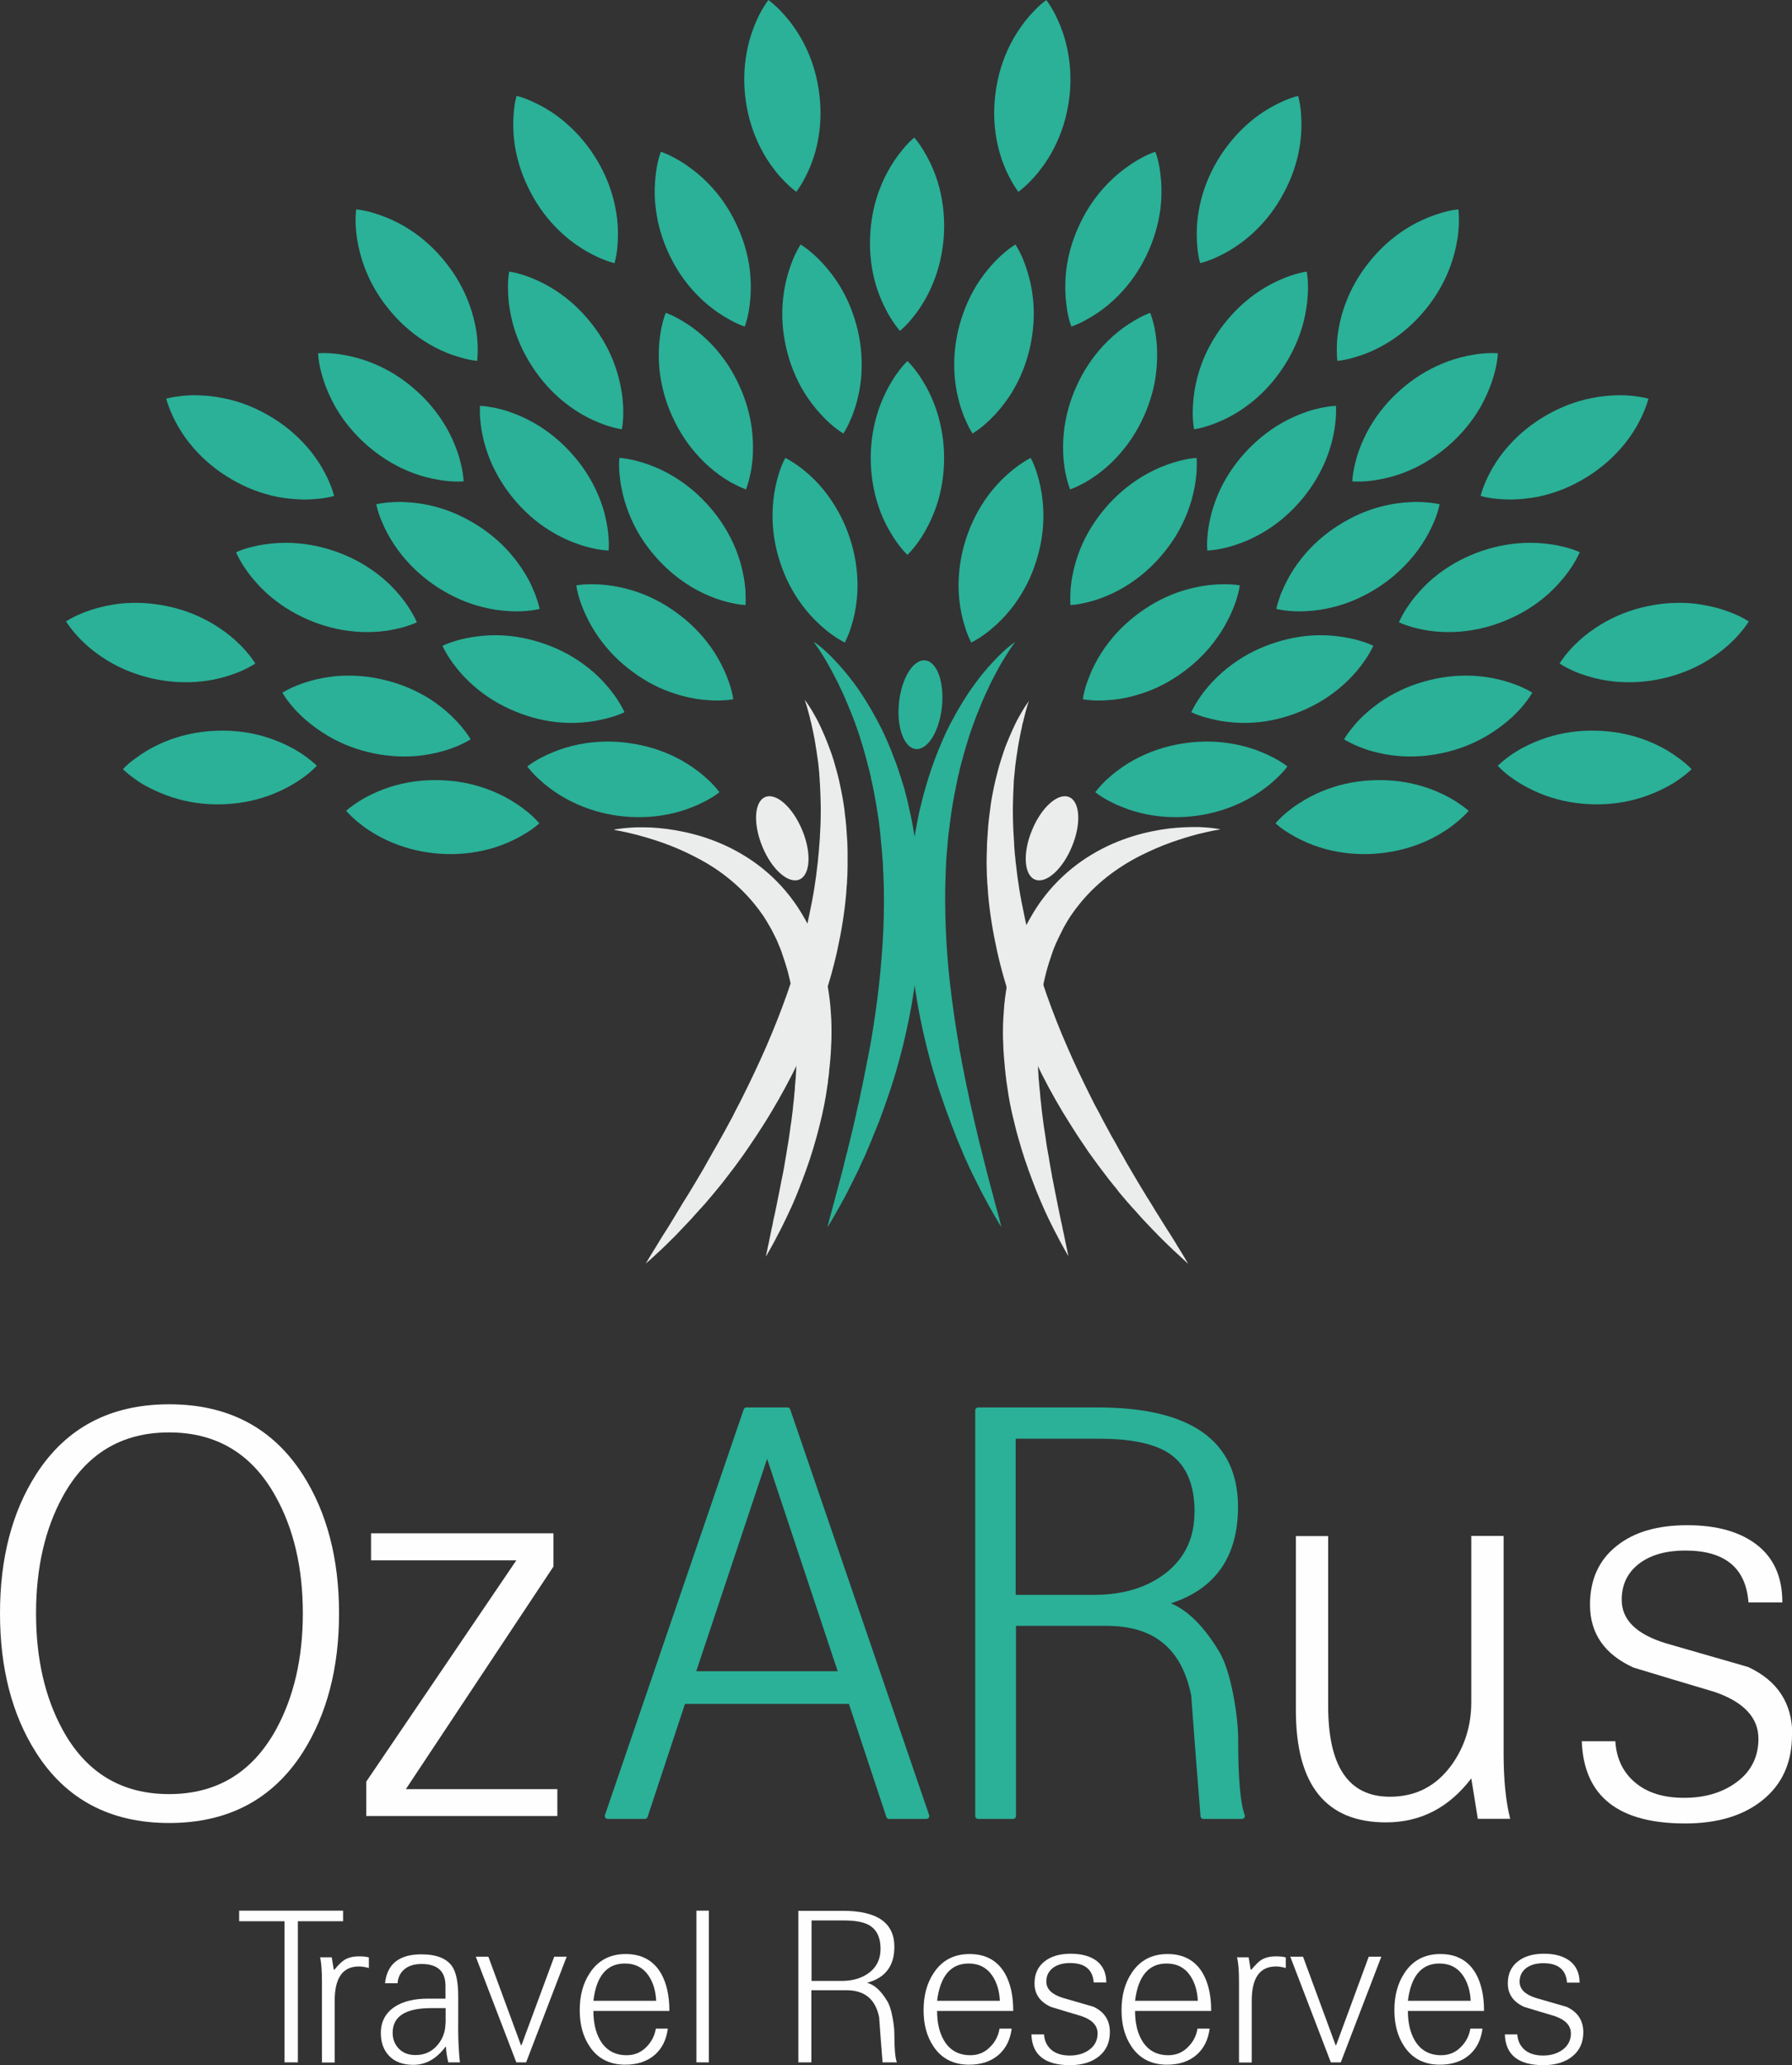 <?xml version="1.0" encoding="UTF-8"?>
<!DOCTYPE svg PUBLIC "-//W3C//DTD SVG 1.1//EN" "http://www.w3.org/Graphics/SVG/1.1/DTD/svg11.dtd">
<!-- Creator: CorelDRAW X6 -->
<svg xmlns="http://www.w3.org/2000/svg" xml:space="preserve" width="54.513mm" height="62.804mm" version="1.1" style="shape-rendering:geometricPrecision; text-rendering:geometricPrecision; image-rendering:optimizeQuality; fill-rule:evenodd; clip-rule:evenodd"
viewBox="0 0 11533 13287"
 xmlns:xlink="http://www.w3.org/1999/xlink">
 <rect x="0" y="0" width="11533" height="13287" fill="#333333" stroke="none"/>
 <defs>
  <style type="text/css">
   <![CDATA[
    .str0 {stroke:#2AB198;stroke-width:37.32;stroke-linejoin:round}
    .fil5 {fill:none;fill-rule:nonzero}
    .fil3 {fill:#2AB198}
    .fil2 {fill:#EBECEC}
    .fil0 {fill:#2AB198;fill-rule:nonzero}
    .fil1 {fill:#EBECEC;fill-rule:nonzero}
    .fil4 {fill:#FEFEFE;fill-rule:nonzero}
   ]]>
  </style>
 </defs>
 <g id="Слой_x0020_1">
  <path class="fil0" d="M5839 2322c27,26 47,52 66,78 19,26 35,52 50,78 30,52 52,104 70,156 35,104 51,208 51,312 0,104 -15,208 -50,312 -18,52 -41,104 -70,156 -15,26 -31,52 -50,78 -19,26 -40,52 -66,78 -27,-26 -47,-52 -66,-78 -19,-26 -35,-52 -50,-78 -30,-52 -53,-104 -70,-156 -35,-104 -50,-208 -50,-312 0,-104 16,-208 51,-312 18,-52 41,-104 70,-156 15,-26 31,-52 50,-78 19,-26 39,-52 66,-78z"/>
  <path class="fil0" d="M9264 3244c-36,-8 -69,-11 -101,-13 -32,-2 -63,-2 -93,0 -60,3 -116,12 -169,25 -107,26 -203,70 -290,126 -88,56 -167,125 -235,211 -34,43 -66,90 -93,143 -14,27 -27,55 -39,84 -11,30 -22,61 -30,98 36,8 69,12 101,14 32,2 63,2 93,0 60,-3 116,-12 169,-25 106,-26 202,-70 290,-126 87,-56 166,-126 235,-211 34,-43 66,-90 94,-143 14,-27 27,-55 39,-84 12,-30 22,-61 30,-97z"/>
  <path class="fil0" d="M7703 2946c-37,2 -69,9 -101,16 -31,8 -61,17 -89,27 -56,20 -107,45 -155,73 -94,56 -174,125 -242,204 -68,79 -124,168 -165,269 -20,51 -37,106 -48,164 -6,29 -10,60 -13,92 -2,32 -3,65 -1,102 37,-2 70,-9 101,-16 31,-7 61,-16 89,-26 56,-20 108,-45 155,-73 94,-56 174,-125 241,-204 68,-79 124,-168 164,-270 20,-51 37,-105 48,-164 6,-29 10,-60 13,-92 2,-32 4,-65 1,-102z"/>
  <path class="fil0" d="M6634 2946c-33,17 -60,35 -86,54 -26,19 -50,39 -72,59 -44,40 -82,83 -115,127 -65,88 -112,182 -144,281 -32,99 -49,203 -48,312 1,55 7,111 19,170 6,29 14,59 24,90 10,31 22,62 39,95 33,-17 61,-35 87,-54 26,-19 50,-39 72,-59 44,-40 82,-83 115,-127 65,-88 112,-182 143,-281 32,-99 49,-202 47,-313 -1,-55 -7,-111 -19,-170 -6,-29 -14,-59 -24,-90 -10,-31 -21,-62 -39,-94z"/>
  <path class="fil0" d="M7402 2013c-35,13 -64,28 -92,44 -28,16 -54,33 -78,50 -48,35 -90,73 -128,113 -75,80 -132,168 -175,263 -43,94 -72,195 -83,305 -5,55 -6,111 -1,171 3,30 7,60 14,92 7,32 15,64 28,98 35,-13 64,-28 93,-43 28,-16 54,-33 78,-50 48,-35 91,-73 128,-113 75,-80 132,-168 175,-263 43,-95 72,-196 82,-305 5,-55 6,-112 1,-171 -3,-30 -7,-60 -13,-92 -7,-31 -15,-64 -28,-98z"/>
  <path class="fil0" d="M6535 1573c-31,19 -57,40 -81,61 -24,21 -46,43 -66,65 -40,44 -74,90 -103,136 -57,94 -95,192 -119,293 -23,101 -31,206 -20,315 6,55 17,111 34,168 9,29 19,58 32,87 13,30 27,60 47,91 32,-19 58,-40 82,-61 24,-21 46,-43 67,-65 40,-44 74,-90 103,-136 57,-93 95,-191 118,-293 22,-101 31,-206 19,-315 -6,-55 -17,-110 -34,-167 -9,-29 -19,-58 -31,-87 -13,-30 -27,-59 -47,-91z"/>
  <path class="fil0" d="M8839 4155c-33,-16 -65,-26 -96,-35 -31,-9 -61,-15 -90,-20 -59,-10 -115,-14 -170,-13 -110,2 -213,24 -310,59 -98,35 -190,85 -276,154 -43,34 -84,74 -123,119 -19,23 -38,47 -56,74 -18,27 -35,55 -51,89 33,16 65,27 96,35 31,9 61,15 91,21 59,10 115,14 171,13 110,-2 213,-24 310,-60 97,-36 190,-86 275,-155 43,-35 84,-74 122,-119 19,-23 38,-47 56,-74 18,-27 35,-55 51,-89z"/>
  <path class="fil0" d="M7979 3766c-36,-6 -69,-7 -102,-7 -32,0 -63,2 -93,5 -59,7 -115,19 -167,35 -105,32 -198,81 -282,142 -84,61 -159,134 -223,224 -32,45 -60,94 -85,148 -12,27 -23,56 -34,87 -10,31 -19,63 -24,99 36,6 70,8 102,8 32,0 63,-2 93,-5 60,-6 115,-19 168,-35 105,-32 198,-81 282,-143 84,-61 159,-135 222,-225 32,-45 60,-94 85,-148 12,-27 24,-56 34,-86 10,-31 19,-63 24,-99z"/>
  <path class="fil0" d="M8598 2611c-37,2 -69,8 -101,14 -31,7 -61,15 -89,25 -56,19 -108,43 -156,70 -95,54 -176,122 -245,199 -69,77 -127,165 -170,266 -21,51 -39,105 -51,163 -6,29 -11,60 -14,92 -3,32 -5,65 -2,102 37,-2 70,-7 101,-14 32,-7 61,-15 89,-25 57,-19 108,-43 156,-70 96,-54 176,-122 245,-200 69,-78 126,-166 169,-267 21,-51 39,-105 51,-163 6,-29 11,-60 14,-91 3,-32 5,-65 3,-102z"/>
  <path class="fil0" d="M8410 1747c-36,6 -68,15 -99,25 -30,10 -59,22 -86,34 -54,25 -103,54 -148,86 -89,64 -162,140 -223,224 -61,85 -109,178 -140,283 -16,53 -27,108 -33,168 -3,30 -5,61 -5,93 1,32 2,65 9,102 37,-6 69,-15 99,-25 30,-10 59,-22 86,-34 54,-25 103,-54 147,-86 89,-64 162,-140 222,-225 60,-85 108,-178 140,-283 16,-53 27,-108 34,-167 3,-30 5,-61 5,-93 0,-32 -2,-65 -8,-102z"/>
  <path class="fil0" d="M7436 976c-35,12 -65,26 -93,42 -28,15 -54,31 -79,49 -49,34 -93,71 -131,110 -77,78 -136,165 -181,259 -45,94 -77,194 -90,303 -6,54 -8,111 -4,171 2,30 6,60 11,92 6,32 13,64 26,99 35,-12 65,-26 93,-42 28,-15 54,-31 79,-48 49,-34 93,-71 131,-110 77,-78 136,-165 181,-259 45,-94 76,-194 90,-303 6,-55 8,-111 4,-171 -2,-30 -6,-61 -11,-92 -6,-32 -13,-64 -26,-99z"/>
  <path class="fil0" d="M5883 886c-28,24 -51,48 -71,73 -21,25 -39,49 -56,74 -33,50 -60,100 -81,150 -43,101 -66,204 -73,307 -8,104 0,209 27,315 14,53 33,106 59,160 13,27 27,54 44,81 17,27 36,55 60,83 28,-24 51,-48 72,-73 21,-25 39,-49 56,-74 33,-50 60,-100 81,-151 43,-101 65,-204 73,-307 7,-104 -1,-209 -28,-315 -14,-53 -33,-107 -59,-161 -13,-27 -28,-54 -44,-81 -17,-27 -35,-55 -60,-83z"/>
  <path class="fil0" d="M9640 2273c-37,-3 -70,-1 -102,2 -32,3 -62,8 -92,14 -58,12 -113,29 -163,50 -101,42 -190,99 -268,168 -78,68 -146,149 -201,244 -27,47 -51,99 -71,156 -10,28 -18,58 -25,89 -7,32 -13,64 -15,101 37,3 70,1 102,-2 32,-3 62,-8 92,-14 59,-12 113,-29 163,-50 101,-42 189,-100 267,-168 78,-69 146,-149 201,-244 27,-48 51,-99 71,-156 10,-28 18,-58 26,-89 7,-31 13,-64 15,-101z"/>
  <path class="fil0" d="M10168 3553c-34,-15 -65,-25 -97,-33 -31,-8 -61,-14 -91,-18 -59,-9 -116,-11 -171,-9 -110,5 -212,28 -309,65 -97,37 -188,89 -273,159 -42,35 -82,76 -120,122 -19,23 -37,48 -55,75 -17,27 -34,56 -49,90 34,15 66,25 97,34 31,8 61,14 91,19 59,9 116,11 171,9 110,-5 212,-28 309,-66 97,-38 189,-90 272,-160 42,-35 82,-76 120,-122 19,-23 37,-48 55,-75 17,-27 34,-56 49,-90z"/>
  <path class="fil0" d="M2423 3244c36,-8 69,-11 101,-13 32,-2 63,-2 93,0 60,3 116,12 169,25 107,26 202,70 290,126 88,56 167,125 235,211 34,43 66,90 94,143 14,27 26,55 38,84 11,30 22,61 30,98 -36,8 -69,12 -101,14 -32,2 -63,2 -93,0 -60,-3 -116,-12 -169,-25 -107,-26 -202,-70 -290,-126 -87,-56 -167,-126 -235,-211 -34,-43 -66,-90 -94,-143 -14,-27 -27,-55 -39,-84 -12,-30 -22,-61 -30,-97z"/>
  <path class="fil0" d="M1818 4456c32,-19 62,-33 91,-45 30,-12 59,-22 88,-30 57,-16 114,-26 168,-31 110,-9 214,1 315,26 101,25 198,65 291,124 46,30 91,65 134,106 22,21 43,43 64,68 21,25 41,51 60,83 -31,19 -62,33 -92,46 -30,12 -59,22 -88,30 -58,16 -113,26 -168,31 -109,9 -214,-1 -315,-26 -101,-25 -198,-65 -290,-125 -46,-30 -91,-64 -135,-105 -22,-21 -43,-43 -63,-67 -21,-25 -41,-51 -60,-83z"/>
  <path class="fil0" d="M3984 2946c37,2 69,9 101,16 31,8 61,17 89,27 56,20 108,45 155,73 94,56 174,125 242,204 68,79 124,168 165,269 20,51 37,106 48,164 6,29 10,60 13,92 2,32 3,65 1,102 -37,-2 -70,-9 -101,-16 -31,-7 -61,-16 -89,-26 -56,-20 -108,-45 -155,-73 -94,-56 -173,-125 -241,-204 -68,-79 -124,-168 -164,-270 -20,-51 -37,-105 -48,-164 -6,-29 -10,-60 -13,-92 -3,-32 -4,-65 -1,-102z"/>
  <path class="fil0" d="M5054 2946c33,17 60,35 87,54 26,19 49,39 72,59 44,40 82,83 114,127 65,88 112,182 144,281 32,99 49,203 48,312 -1,55 -7,111 -19,170 -6,29 -14,59 -24,90 -10,31 -22,62 -39,95 -33,-17 -61,-35 -87,-54 -26,-19 -50,-39 -72,-59 -44,-40 -82,-83 -115,-127 -66,-88 -112,-182 -144,-281 -32,-99 -49,-202 -47,-313 1,-55 7,-111 19,-170 6,-29 14,-59 24,-90 10,-31 22,-62 39,-94z"/>
  <path class="fil0" d="M4286 2013c35,13 64,28 92,44 28,16 54,33 78,50 48,35 90,73 128,113 75,80 132,168 175,263 43,94 72,195 83,305 5,55 6,111 1,171 -3,30 -7,60 -14,92 -7,32 -15,64 -28,98 -35,-13 -64,-28 -93,-43 -28,-16 -54,-33 -78,-50 -48,-35 -91,-73 -128,-113 -75,-80 -132,-168 -175,-263 -43,-95 -72,-196 -83,-305 -5,-55 -6,-112 -1,-171 3,-30 7,-60 13,-92 7,-31 15,-64 28,-98z"/>
  <path class="fil0" d="M5152 1573c31,19 57,40 81,61 24,21 46,43 66,65 40,44 74,90 103,136 58,94 95,192 119,293 23,101 31,206 20,315 -6,55 -17,111 -34,168 -9,29 -19,58 -32,87 -13,30 -27,60 -47,91 -32,-19 -58,-40 -82,-61 -24,-21 -46,-43 -66,-65 -40,-44 -74,-90 -103,-136 -57,-93 -95,-191 -118,-293 -23,-101 -31,-206 -19,-315 6,-55 17,-110 34,-167 9,-29 19,-58 31,-87 13,-30 27,-59 47,-91z"/>
  <path class="fil0" d="M2848 4155c33,-16 65,-26 96,-35 31,-9 61,-15 90,-20 59,-10 115,-14 170,-13 110,2 213,24 310,59 98,35 190,85 276,154 43,34 84,74 122,119 19,23 38,47 56,74 18,27 35,55 51,89 -34,16 -65,27 -96,35 -31,9 -61,15 -91,21 -59,10 -115,14 -171,13 -110,-2 -213,-24 -310,-60 -97,-36 -190,-86 -275,-155 -43,-35 -84,-74 -122,-119 -19,-23 -38,-47 -56,-74 -18,-27 -35,-55 -51,-89z"/>
  <path class="fil0" d="M2226 5218c28,-25 55,-43 82,-61 27,-17 54,-32 81,-45 54,-26 107,-46 160,-60 106,-29 211,-37 315,-31 104,6 206,28 308,70 51,21 101,47 151,80 25,16 50,35 75,55 25,21 49,43 73,71 -27,25 -55,44 -82,61 -27,17 -54,32 -81,45 -54,26 -107,46 -160,60 -106,28 -211,37 -314,30 -104,-7 -206,-29 -308,-71 -51,-21 -101,-47 -151,-80 -25,-16 -50,-35 -74,-55 -25,-21 -49,-43 -74,-71z"/>
  <path class="fil0" d="M3709 3766c36,-6 69,-7 102,-7 32,0 63,2 93,5 59,7 115,19 167,35 105,32 198,81 282,142 84,61 159,134 223,224 32,45 60,94 85,148 12,27 24,56 34,87 10,31 19,63 24,99 -37,6 -70,8 -102,8 -32,0 -63,-2 -93,-5 -60,-6 -115,-19 -168,-35 -105,-32 -198,-81 -282,-143 -84,-61 -159,-135 -222,-225 -32,-45 -60,-94 -85,-148 -12,-27 -24,-56 -34,-86 -10,-31 -19,-63 -24,-99z"/>
  <path class="fil0" d="M3393 4932c29,-23 58,-40 86,-55 28,-15 56,-28 84,-39 55,-23 110,-38 164,-49 108,-21 213,-23 316,-9 103,14 204,42 303,91 49,24 98,54 145,90 24,18 47,38 71,60 23,22 46,47 68,76 -29,23 -58,40 -86,55 -28,15 -56,28 -84,39 -55,23 -110,38 -164,49 -108,21 -213,22 -316,9 -103,-14 -204,-43 -302,-92 -49,-24 -98,-54 -145,-90 -24,-18 -47,-38 -71,-60 -23,-22 -46,-46 -69,-76z"/>
  <path class="fil0" d="M3089 2611c37,2 69,8 101,14 31,7 61,15 89,25 57,19 108,43 156,70 95,54 176,122 245,199 69,77 127,165 170,266 22,51 39,105 51,163 6,29 11,60 14,92 3,32 5,65 2,102 -37,-2 -70,-7 -101,-14 -31,-7 -61,-15 -89,-25 -57,-19 -108,-43 -156,-70 -96,-54 -176,-122 -245,-200 -69,-78 -126,-166 -169,-267 -21,-51 -39,-105 -51,-163 -6,-29 -11,-60 -14,-91 -3,-32 -5,-65 -3,-102z"/>
  <path class="fil0" d="M3277 1747c36,6 68,15 99,25 30,10 59,22 86,34 54,25 103,54 148,86 89,64 162,140 223,224 61,85 109,178 140,283 16,53 27,108 34,168 3,30 5,61 4,93 0,32 -2,65 -9,102 -37,-6 -69,-15 -99,-25 -30,-10 -59,-22 -86,-34 -54,-25 -103,-54 -147,-86 -89,-64 -162,-140 -222,-225 -60,-85 -108,-178 -140,-283 -16,-53 -27,-108 -34,-167 -3,-30 -5,-61 -5,-93 0,-32 2,-65 8,-102z"/>
  <path class="fil0" d="M4252 976c35,12 65,26 93,42 28,15 54,31 79,49 49,34 93,71 131,110 77,78 136,165 181,259 45,94 77,194 90,303 6,54 8,111 4,171 -2,30 -6,60 -11,92 -6,32 -13,64 -26,99 -35,-12 -65,-26 -93,-42 -28,-15 -54,-31 -79,-48 -49,-34 -93,-71 -131,-110 -77,-78 -136,-165 -181,-259 -45,-94 -76,-194 -89,-303 -7,-55 -9,-111 -4,-171 2,-30 6,-61 11,-92 6,-32 13,-64 26,-99z"/>
  <path class="fil0" d="M2047 2273c37,-3 70,-1 102,2 32,3 62,8 92,14 58,12 112,29 163,50 102,42 190,99 268,168 78,68 146,149 201,244 27,47 51,99 71,156 10,28 18,58 25,89 7,32 13,64 15,101 -37,3 -70,1 -102,-2 -32,-3 -62,-8 -92,-14 -59,-12 -113,-29 -163,-50 -101,-42 -189,-100 -267,-168 -78,-69 -146,-149 -201,-244 -27,-48 -51,-99 -71,-156 -10,-28 -18,-58 -26,-89 -7,-31 -13,-64 -15,-101z"/>
  <path class="fil0" d="M1519 3553c34,-15 65,-25 97,-33 31,-8 61,-14 91,-18 59,-9 116,-11 171,-9 110,5 212,28 309,65 97,37 188,89 273,159 42,35 82,76 120,122 18,23 37,48 54,75 17,27 34,56 49,90 -34,15 -66,25 -97,34 -31,8 -61,14 -91,19 -59,9 -116,11 -171,9 -110,-5 -212,-28 -309,-66 -97,-38 -188,-90 -272,-160 -42,-35 -82,-76 -120,-122 -19,-23 -37,-48 -55,-75 -17,-27 -34,-56 -49,-90z"/>
  <path class="fil0" d="M1071 2565c36,-10 68,-14 100,-18 32,-3 63,-5 93,-4 60,1 116,7 170,18 108,21 205,60 295,112 90,52 172,117 245,200 36,41 70,87 100,139 15,26 29,53 42,83 13,30 25,60 34,96 -36,10 -69,15 -101,18 -32,3 -63,5 -93,5 -60,-1 -116,-7 -170,-17 -108,-22 -205,-60 -295,-113 -90,-52 -172,-118 -244,-200 -36,-41 -70,-87 -100,-139 -15,-26 -29,-53 -42,-83 -13,-29 -25,-60 -35,-96z"/>
  <path class="fil0" d="M2293 1347c37,4 69,11 100,20 31,9 60,19 88,30 55,22 106,48 152,78 93,59 169,131 234,212 65,81 118,172 155,275 19,51 33,106 43,166 5,30 8,60 9,92 1,32 1,65 -3,102 -37,-4 -69,-11 -100,-20 -31,-9 -60,-18 -88,-29 -56,-22 -106,-49 -152,-78 -92,-59 -169,-131 -234,-212 -65,-81 -118,-172 -155,-275 -19,-52 -33,-107 -43,-166 -5,-29 -8,-60 -10,-92 -1,-32 -1,-65 3,-102z"/>
  <path class="fil0" d="M3325 617c36,9 67,21 96,34 29,13 57,27 83,42 52,30 98,63 139,99 83,72 149,154 202,243 53,90 92,187 114,294 11,54 18,110 18,170 0,30 -1,61 -4,93 -3,32 -8,65 -18,101 -36,-9 -67,-21 -97,-34 -29,-13 -57,-27 -83,-42 -51,-30 -98,-63 -139,-99 -83,-72 -149,-154 -201,-244 -52,-90 -91,-187 -114,-295 -11,-54 -17,-110 -18,-170 0,-30 1,-61 4,-93 3,-32 8,-65 18,-101z"/>
  <path class="fil0" d="M4945 0c30,22 54,45 77,68 22,23 42,46 61,70 36,47 67,95 92,144 50,98 80,198 95,301 15,103 15,208 -5,316 -10,54 -25,109 -47,164 -11,28 -24,56 -39,84 -15,29 -32,57 -54,87 -30,-22 -54,-45 -77,-68 -22,-23 -43,-46 -61,-70 -37,-47 -67,-95 -92,-144 -50,-98 -80,-198 -95,-301 -15,-103 -14,-208 6,-316 10,-54 25,-109 47,-164 11,-28 23,-56 38,-84 15,-28 32,-57 54,-87z"/>
  <path class="fil0" d="M425 3998c31,-20 61,-35 90,-47 30,-13 58,-23 87,-32 57,-17 113,-28 167,-35 109,-12 214,-4 316,18 102,22 200,60 294,117 47,29 93,62 137,102 22,20 44,42 65,66 21,24 42,50 62,82 -31,20 -61,35 -90,48 -29,13 -58,23 -87,32 -57,18 -113,29 -168,35 -109,12 -214,4 -315,-18 -101,-23 -200,-60 -293,-117 -47,-29 -93,-62 -137,-102 -22,-20 -44,-42 -65,-66 -21,-24 -42,-50 -62,-81z"/>
  <path class="fil0" d="M791 4949c25,-27 51,-48 77,-67 26,-19 51,-36 77,-52 51,-30 103,-54 155,-73 103,-37 207,-54 311,-56 104,-2 208,11 313,45 52,17 105,39 157,67 26,14 52,30 79,49 26,19 53,39 79,65 -26,27 -51,48 -77,68 -26,19 -51,36 -77,51 -51,30 -103,54 -155,73 -103,37 -207,54 -311,56 -104,2 -208,-12 -313,-46 -52,-17 -104,-39 -157,-67 -27,-14 -53,-30 -79,-49 -26,-18 -52,-39 -79,-64z"/>
  <path class="fil0" d="M9861 4456c-31,-19 -62,-33 -91,-45 -30,-12 -59,-22 -88,-30 -57,-16 -114,-26 -168,-31 -110,-9 -214,1 -315,26 -101,25 -198,65 -291,124 -46,30 -91,65 -135,106 -22,21 -43,43 -63,68 -21,25 -41,51 -60,83 32,19 62,33 92,46 30,12 59,22 88,30 58,16 113,26 168,31 109,9 214,-1 315,-26 101,-25 198,-65 290,-125 46,-30 91,-64 135,-105 22,-21 43,-43 63,-67 21,-25 41,-51 60,-83z"/>
  <path class="fil0" d="M9453 5218c-28,-25 -55,-43 -82,-61 -27,-17 -54,-32 -81,-45 -54,-26 -107,-46 -160,-60 -106,-29 -211,-37 -314,-31 -104,6 -207,28 -308,70 -51,21 -101,47 -151,80 -25,16 -50,35 -75,55 -25,21 -49,43 -73,71 27,25 55,44 82,61 27,17 54,32 81,45 54,26 107,46 160,60 106,28 211,37 314,30 104,-7 207,-29 308,-71 51,-21 101,-47 151,-80 25,-16 50,-35 74,-55 25,-21 49,-43 74,-71z"/>
  <path class="fil0" d="M8286 4932c-29,-23 -58,-40 -86,-55 -28,-15 -56,-28 -84,-39 -55,-23 -110,-38 -164,-49 -108,-21 -213,-23 -316,-9 -103,14 -204,42 -303,91 -49,24 -98,54 -145,90 -24,18 -47,38 -71,60 -23,22 -46,47 -68,76 29,23 58,40 86,55 28,15 56,28 84,39 55,23 110,38 164,49 108,21 213,22 316,9 103,-14 204,-43 302,-92 49,-24 98,-54 145,-90 24,-18 47,-38 71,-60 23,-22 46,-46 69,-76z"/>
  <path class="fil0" d="M10608 2565c-36,-10 -69,-14 -100,-18 -32,-3 -63,-5 -93,-4 -60,1 -116,7 -170,18 -108,21 -205,60 -295,112 -90,52 -172,117 -245,200 -36,41 -70,87 -100,139 -15,26 -29,53 -42,83 -13,30 -25,60 -34,96 36,10 69,15 101,18 32,3 63,5 93,5 59,-1 116,-7 170,-17 108,-22 205,-60 295,-113 90,-52 172,-118 244,-200 36,-41 70,-87 100,-139 15,-26 29,-53 42,-83 13,-29 25,-60 35,-96z"/>
  <path class="fil0" d="M9385 1347c-37,4 -69,11 -100,20 -31,9 -60,19 -88,30 -55,22 -106,48 -152,78 -93,59 -169,131 -234,212 -65,81 -118,172 -155,275 -19,51 -33,106 -43,166 -5,30 -8,60 -9,92 -1,32 -1,65 3,102 37,-4 69,-11 100,-20 31,-9 60,-18 88,-29 56,-22 106,-49 152,-78 92,-59 169,-131 234,-212 65,-81 118,-172 155,-275 19,-52 33,-107 43,-166 5,-29 8,-60 10,-92 1,-32 1,-65 -3,-102z"/>
  <path class="fil0" d="M8354 617c-36,9 -67,21 -96,34 -29,13 -57,27 -83,42 -52,30 -98,63 -139,99 -83,72 -149,154 -202,243 -53,90 -92,187 -114,294 -11,54 -18,110 -18,170 0,30 1,61 4,93 3,32 8,65 18,101 36,-9 67,-21 97,-34 29,-13 57,-27 83,-42 51,-30 98,-63 139,-99 83,-72 149,-154 201,-244 52,-90 92,-187 114,-295 11,-54 17,-110 18,-170 0,-30 -1,-61 -4,-93 -3,-32 -8,-65 -18,-101z"/>
  <path class="fil0" d="M6734 0c-30,22 -54,45 -77,68 -22,23 -42,46 -61,70 -36,47 -67,95 -92,144 -50,98 -80,198 -95,301 -15,103 -15,208 5,316 10,54 25,109 47,164 11,28 24,56 39,84 15,29 32,57 54,87 30,-22 54,-45 77,-68 22,-23 43,-46 61,-70 37,-47 67,-95 92,-144 50,-98 80,-198 95,-301 15,-103 14,-208 -6,-316 -10,-54 -25,-109 -47,-164 -11,-28 -24,-56 -38,-84 -15,-28 -32,-57 -54,-87z"/>
  <path class="fil0" d="M11254 3998c-31,-20 -61,-35 -90,-47 -30,-13 -58,-23 -87,-32 -57,-17 -113,-28 -167,-35 -109,-12 -214,-4 -315,18 -102,22 -200,60 -294,117 -47,29 -93,62 -137,102 -22,20 -44,42 -65,66 -21,24 -42,50 -62,82 31,20 61,35 90,48 29,13 58,23 87,32 57,18 113,29 168,35 109,12 214,4 315,-18 101,-23 200,-60 293,-117 47,-29 93,-62 137,-102 22,-20 44,-42 65,-66 21,-24 42,-50 62,-81z"/>
  <path class="fil0" d="M10887 4949c-26,-27 -51,-48 -77,-67 -26,-19 -51,-36 -77,-52 -51,-30 -103,-54 -155,-73 -103,-37 -207,-54 -311,-56 -104,-2 -208,11 -313,45 -52,17 -105,39 -157,67 -26,14 -52,30 -79,49 -26,19 -52,39 -79,65 26,27 51,48 77,68 26,19 51,36 77,51 51,30 103,54 155,73 103,37 207,54 311,56 104,2 208,-12 313,-46 52,-17 105,-39 157,-67 26,-14 53,-30 79,-49 26,-18 52,-39 79,-64z"/>
  <path class="fil1" d="M6623 4507c0,0 -6,15 -14,43 -4,14 -9,31 -14,52 -1,5 -3,10 -4,16 -2,5 -3,11 -4,17 -2,6 -3,12 -5,18 -2,6 -3,13 -4,19 -6,26 -12,56 -18,87 -3,16 -6,32 -9,50 -2,17 -5,35 -8,53 -1,9 -3,19 -4,28 -1,10 -2,19 -4,29 -2,19 -4,40 -6,60 -1,10 -2,21 -3,31 -1,10 -2,21 -2,32 -1,22 -2,44 -3,66 -1,23 -1,46 -2,69 0,24 -1,47 0,72 0,24 1,49 2,74 0,13 1,25 2,38 0,6 0,13 1,19 0,6 1,13 1,19 1,13 2,26 2,39 1,13 2,26 3,39 1,13 2,27 4,40 1,13 2,27 4,40 6,54 13,109 22,164 2,14 5,28 7,42 1,7 3,14 4,21 1,7 2,14 4,21 6,28 11,56 17,84 3,14 6,29 9,43 3,14 6,28 10,43 2,7 3,14 5,21 2,7 4,14 5,21 4,14 7,28 11,43 30,114 65,229 105,342 40,113 84,225 132,334 47,109 98,215 149,317 6,13 13,25 19,38 3,6 6,13 10,19 3,6 6,13 10,19 7,12 13,25 20,37 6,12 13,25 19,37 13,24 26,48 39,72 12,24 26,47 39,70 6,11 13,23 19,34 3,6 6,11 9,17 3,6 6,11 10,17 13,22 25,44 37,66 6,11 12,21 19,32 6,10 12,21 18,31 12,21 24,41 36,61 12,20 23,39 35,58 6,10 11,19 17,28 5,9 11,18 17,27 11,18 22,35 32,52 10,17 20,34 31,50 20,32 38,62 56,90 18,27 34,53 48,76 7,12 14,22 20,33 6,10 13,20 18,29 11,18 21,33 28,46 15,25 23,39 23,39 0,0 -12,-10 -33,-30 -11,-10 -24,-22 -40,-37 -8,-7 -16,-15 -25,-23 -9,-9 -18,-18 -28,-27 -20,-19 -41,-40 -65,-64 -11,-12 -23,-24 -36,-37 -12,-13 -25,-26 -38,-40 -6,-7 -13,-14 -20,-21 -7,-7 -13,-15 -20,-22 -14,-15 -28,-31 -42,-47 -7,-8 -15,-16 -22,-24 -7,-8 -14,-17 -22,-25 -15,-17 -30,-35 -45,-53 -8,-9 -15,-18 -22,-28 -7,-9 -15,-19 -23,-28 -7,-10 -15,-19 -23,-29 -8,-10 -16,-20 -23,-30 -31,-40 -63,-82 -94,-126 -16,-22 -32,-44 -47,-68 -16,-23 -31,-46 -47,-70 -31,-48 -62,-97 -93,-148 -61,-102 -120,-210 -173,-323 -54,-113 -103,-231 -145,-351 -42,-120 -78,-243 -105,-366 -27,-123 -47,-246 -57,-366 -1,-15 -2,-30 -3,-45 -1,-7 -1,-15 -2,-22 0,-8 -1,-15 -1,-22 -1,-15 -2,-29 -2,-44 0,-15 -1,-29 -1,-44 -1,-14 0,-29 0,-43 0,-14 0,-29 1,-43 0,-14 1,-28 1,-42 0,-14 1,-28 2,-42 3,-55 7,-108 14,-160 3,-26 7,-51 10,-76 4,-25 8,-49 13,-72 9,-47 20,-92 31,-134 11,-42 24,-82 36,-118 12,-37 26,-71 39,-101 13,-31 26,-59 38,-84 3,-6 6,-12 9,-18 3,-6 6,-11 9,-17 6,-11 12,-21 17,-30 11,-19 20,-34 28,-46 16,-25 26,-37 26,-37z"/>
  <path class="fil1" d="M7850 5337c0,0 -14,2 -40,7 -13,3 -28,6 -47,10 -9,2 -19,5 -29,7 -11,2 -22,5 -33,8 -46,12 -102,29 -164,51 -62,22 -130,51 -201,87 -71,36 -143,81 -212,135 -69,55 -135,119 -192,194 -4,5 -7,9 -11,14l-5 7 -5 7c-3,5 -7,10 -10,14 -3,5 -7,10 -10,14 -6,10 -13,20 -19,30 -6,10 -12,21 -18,31 -6,10 -12,21 -17,32 -3,5 -6,11 -8,16 -3,6 -6,11 -8,16 -6,11 -10,22 -16,33 -2,6 -5,11 -8,17 -2,6 -5,11 -7,17 -5,11 -10,23 -14,35l-6 18c-2,6 -4,12 -6,18 -4,12 -8,24 -12,36 -4,12 -7,24 -11,36 -4,12 -6,24 -10,37 -3,12 -6,24 -9,37l-8 37 -7 38c-2,13 -4,25 -6,38l-3 19 -2 10 -1 9c-2,13 -3,26 -5,38 0,3 -1,6 -1,10l-1 10 -2 19c-3,26 -4,52 -6,77 -1,13 -1,26 -2,39 0,13 -1,26 -1,39 -1,52 -1,103 2,155 0,13 1,26 2,38l0 5 0 2 0 1c0,1 0,-1 0,0l1 10c0,6 1,13 1,20 0,7 1,13 1,20l1 10c0,3 1,6 1,9 1,12 2,25 3,37 1,6 1,12 2,18 1,6 1,12 2,19 1,12 2,25 3,37 3,25 6,49 8,73 3,24 6,48 9,72 3,23 6,47 10,70 4,23 7,46 10,68 3,22 7,44 11,66 4,22 8,43 11,64 3,21 8,42 11,62 2,10 4,20 5,30 2,10 4,20 6,29 4,19 7,38 11,57 8,37 14,72 21,105 4,17 7,32 10,48 3,15 6,31 9,44 3,14 6,28 9,41 2,13 5,26 8,38 2,12 5,23 7,34 2,10 4,21 6,30 4,19 7,34 10,47 5,26 8,39 8,39 0,0 -7,-12 -20,-35 -13,-23 -32,-56 -54,-100 -6,-11 -12,-22 -18,-34 -6,-12 -12,-25 -19,-38 -6,-13 -13,-27 -20,-41 -7,-14 -14,-30 -21,-45 -7,-16 -14,-32 -21,-48 -7,-17 -15,-34 -22,-52 -8,-18 -15,-36 -22,-55 -4,-10 -7,-19 -11,-29 -4,-10 -7,-19 -11,-29 -4,-10 -7,-20 -11,-30 -4,-10 -8,-20 -11,-31 -7,-21 -15,-42 -22,-63 -7,-22 -14,-44 -21,-67 -7,-23 -13,-46 -20,-69 -7,-23 -13,-47 -19,-72 -6,-24 -12,-49 -18,-74 -6,-25 -11,-50 -16,-76 -2,-13 -5,-26 -7,-39 -1,-6 -2,-13 -3,-19 -1,-7 -2,-14 -3,-20 -2,-13 -4,-27 -6,-40 0,-3 -1,-7 -2,-10l-1 -10c-1,-7 -2,-13 -2,-20 -1,-6 -2,-13 -3,-20l-1 -10 -1 -11c-2,-14 -3,-27 -4,-41 -3,-27 -5,-55 -7,-84 -1,-14 -2,-28 -2,-42 0,-14 -1,-29 -2,-43 -1,-57 0,-115 5,-174 3,-58 11,-117 21,-175l8 -44c3,-15 7,-29 10,-44 2,-7 3,-14 5,-22l6 -22c4,-14 8,-29 13,-43 4,-14 9,-28 14,-43 5,-14 10,-28 15,-42 2,-7 5,-14 8,-21 3,-7 6,-14 8,-21 5,-14 12,-27 18,-41 3,-7 6,-14 9,-20 3,-7 7,-13 10,-20 7,-13 13,-26 21,-39 4,-6 7,-13 11,-19 4,-6 7,-13 11,-19 8,-13 15,-25 23,-37 32,-49 68,-95 106,-137 77,-84 163,-153 251,-205 88,-53 177,-90 260,-116 84,-26 162,-41 231,-50 69,-8 130,-10 179,-10 12,0 24,0 35,1 11,1 21,1 31,2 19,1 35,3 48,5 26,3 40,6 40,6z"/>
  <path class="fil2" d="M6899 5446c-60,147 -167,242 -238,213 -71,-29 -80,-172 -19,-318 60,-147 167,-242 238,-213 71,29 80,172 19,318z"/>
  <path class="fil0" d="M6532 4133c0,0 -10,12 -26,36 -8,12 -18,27 -29,45 -3,4 -6,9 -9,14 -3,5 -6,10 -9,15 -3,5 -6,10 -10,16 -3,5 -6,11 -10,17 -13,23 -27,50 -42,78 -7,14 -15,29 -23,45 -8,16 -15,32 -23,49 -4,8 -8,17 -12,26 -4,9 -8,18 -12,27 -8,18 -16,37 -23,56 -4,10 -8,19 -12,29 -4,10 -8,20 -12,30 -7,20 -15,41 -23,63 -8,21 -15,43 -22,65 -7,22 -14,45 -21,69 -7,23 -14,47 -20,71 -3,12 -6,24 -10,37 -1,6 -3,12 -5,18 -2,6 -3,13 -4,19 -3,12 -6,25 -9,38 -3,13 -6,26 -8,39 -3,13 -6,26 -8,39 -2,13 -6,26 -8,39 -10,53 -19,108 -26,163 -2,14 -4,28 -5,42 -1,7 -2,14 -3,21 -1,7 -2,14 -3,21 -3,28 -6,57 -8,86 -1,14 -2,29 -4,43 -1,14 -2,29 -3,44 -1,7 -1,14 -1,22 0,7 -1,14 -1,22 -1,15 -2,29 -2,44 -5,118 -4,238 1,358 5,120 14,240 28,358 14,118 30,234 49,346 3,14 5,28 7,42 1,7 2,14 3,21l4 21c3,14 5,27 8,41 2,14 5,27 7,41 6,27 11,53 16,80 5,26 11,52 16,78 3,13 6,25 8,38 2,6 3,13 4,19 2,6 3,13 4,19 6,25 11,50 17,74 3,12 5,24 8,36 3,12 6,24 8,35 6,23 11,46 16,68 5,22 11,44 16,66 3,11 5,21 8,32 3,11 5,21 8,31 5,20 10,40 15,60 5,19 10,38 14,56 10,36 19,70 27,102 9,32 16,61 23,87 3,13 7,26 10,37 3,12 6,23 9,33 6,20 10,38 14,52 7,28 11,44 11,44 0,0 -8,-13 -23,-38 -7,-13 -17,-28 -27,-46 -5,-10 -11,-19 -17,-30 -6,-11 -12,-22 -19,-34 -13,-24 -27,-51 -43,-80 -8,-15 -15,-30 -23,-46 -8,-16 -16,-32 -25,-50 -4,-9 -9,-17 -13,-26 -4,-9 -8,-18 -13,-27 -8,-19 -17,-37 -26,-57 -4,-10 -9,-19 -13,-30 -4,-10 -9,-20 -13,-31 -9,-21 -18,-42 -27,-64 -5,-11 -9,-22 -13,-33 -5,-11 -9,-23 -13,-34 -5,-11 -9,-23 -14,-35 -4,-12 -9,-23 -13,-35 -18,-48 -36,-97 -53,-149 -9,-26 -18,-51 -26,-78 -8,-27 -16,-54 -25,-81 -16,-55 -31,-111 -45,-168 -28,-115 -53,-235 -71,-359 -18,-124 -31,-251 -36,-378 -5,-127 -3,-256 6,-381 10,-126 28,-249 53,-367 3,-14 6,-29 10,-44 2,-7 3,-15 6,-22 2,-7 3,-14 5,-22 4,-14 7,-29 11,-43 4,-14 8,-28 12,-42 4,-14 8,-28 12,-41 4,-14 8,-27 13,-41 5,-14 9,-27 13,-40 5,-13 10,-26 14,-39 19,-52 39,-101 60,-149 10,-24 21,-47 32,-69 11,-23 22,-44 34,-65 22,-42 46,-82 69,-119 23,-37 46,-71 69,-102 23,-31 45,-60 67,-85 21,-26 42,-48 61,-68 5,-5 10,-10 14,-15 5,-5 9,-9 14,-14 9,-9 17,-17 25,-24 16,-15 29,-27 41,-36 23,-19 36,-27 36,-27z"/>
  <path class="fil0" d="M5243 4133c0,0 13,9 36,27 11,9 25,21 41,36 8,7 16,15 25,24 5,4 9,9 14,14 5,5 9,9 14,15 19,20 40,43 61,68 22,26 44,54 67,85 23,31 46,66 69,102 23,37 46,77 69,119 12,21 22,43 34,65 11,22 22,45 32,69 21,47 41,97 60,149 5,13 10,26 14,39 4,13 9,27 13,40 5,13 9,27 13,41 4,14 9,27 13,41 4,14 8,28 11,42 4,14 7,28 11,43 2,7 4,14 5,22 2,7 4,14 5,22 3,14 6,29 10,44 25,118 43,241 53,367 10,126 11,254 6,381 -5,128 -18,254 -36,378 -18,124 -43,244 -71,359 -14,58 -30,114 -45,168 -8,27 -16,54 -25,81 -8,27 -17,52 -26,78 -17,52 -35,101 -53,149 -4,12 -9,24 -14,35 -5,12 -9,23 -14,35 -5,11 -9,23 -14,34 -4,11 -9,22 -13,33 -9,22 -18,43 -27,64 -4,10 -9,21 -13,31 -5,10 -9,20 -14,30 -9,19 -18,38 -26,57 -4,9 -9,18 -13,27 -4,9 -9,17 -13,26 -9,17 -17,34 -25,50 -8,16 -16,31 -23,46 -15,29 -30,56 -43,80 -7,12 -13,23 -19,34 -6,10 -12,20 -17,30 -11,18 -20,34 -27,46 -15,25 -23,38 -23,38 0,0 4,-15 11,-44 4,-14 8,-32 14,-52 3,-10 6,-21 9,-33 3,-12 6,-24 10,-37 7,-27 14,-55 23,-87 8,-32 17,-66 27,-102 5,-18 10,-37 14,-56 5,-19 10,-40 15,-60 3,-10 6,-20 8,-31 2,-10 5,-21 8,-32 5,-21 11,-43 16,-66 6,-22 11,-45 16,-68 3,-12 6,-23 8,-35 3,-12 6,-24 8,-36 5,-24 11,-49 17,-74 2,-6 3,-12 4,-19 1,-6 3,-13 4,-19 2,-13 5,-26 8,-38 5,-26 11,-52 16,-78 5,-27 10,-53 16,-80 2,-14 5,-27 8,-41 2,-14 5,-27 8,-41 1,-7 2,-14 4,-21 1,-7 2,-14 4,-21 2,-14 5,-28 7,-42 19,-112 36,-228 49,-346 13,-118 23,-238 28,-358 5,-120 6,-240 0,-358 -1,-15 -2,-29 -2,-44 0,-7 -1,-15 -1,-22 0,-7 -1,-15 -2,-22 -1,-14 -2,-29 -3,-44 -1,-14 -3,-29 -4,-43 -2,-29 -6,-57 -8,-86 -1,-7 -2,-14 -2,-21 -1,-7 -2,-14 -3,-21 -2,-14 -3,-28 -5,-42 -8,-55 -17,-110 -27,-163 -2,-13 -5,-27 -8,-39 -2,-13 -5,-26 -8,-39 -3,-13 -6,-26 -8,-39 -3,-13 -6,-25 -9,-38 -1,-6 -3,-13 -5,-19 -2,-6 -3,-12 -5,-18 -3,-12 -6,-25 -9,-37 -7,-24 -13,-48 -20,-71 -7,-23 -14,-46 -21,-69 -7,-22 -14,-44 -22,-65 -7,-21 -15,-42 -23,-63 -4,-10 -8,-20 -12,-30 -4,-10 -8,-20 -12,-29 -8,-19 -16,-38 -23,-56 -4,-9 -8,-18 -12,-27 -4,-9 -8,-17 -12,-26 -8,-17 -16,-33 -23,-49 -8,-15 -15,-31 -23,-45 -15,-29 -29,-55 -42,-78 -3,-6 -6,-11 -10,-17 -3,-6 -6,-11 -9,-16 -3,-5 -6,-10 -9,-15 -3,-5 -6,-10 -9,-14 -11,-18 -21,-33 -29,-45 -16,-24 -26,-36 -26,-36z"/>
  <path class="fil3" d="M6062 4549c-17,158 -93,279 -169,270 -76,-8 -124,-143 -107,-300 17,-158 93,-279 169,-270 76,8 124,143 107,300z"/>
  <path class="fil1" d="M5182 4507c0,0 10,12 26,37 8,12 18,28 28,46 5,9 11,19 17,30 3,6 6,11 9,17 3,6 6,12 9,18 12,25 25,53 38,84 13,31 26,64 39,101 13,36 25,76 36,118 12,42 22,87 31,134 5,23 9,48 13,72 4,25 8,50 10,76 7,51 11,105 14,160 1,14 2,28 2,42 0,14 1,28 1,42 0,14 0,28 0,43 0,14 0,29 0,43 0,14 -1,29 -1,44 0,15 -1,29 -2,44 0,7 -1,15 -1,22 0,7 -1,15 -2,22 -1,15 -2,30 -3,45 -10,120 -30,243 -57,366 -27,123 -63,246 -105,366 -43,120 -92,238 -145,351 -54,113 -113,221 -174,323 -30,51 -62,100 -93,148 -16,23 -31,47 -47,70 -15,23 -32,46 -47,68 -31,44 -63,86 -94,126 -8,10 -15,20 -23,30 -8,10 -15,19 -23,29 -8,9 -15,19 -23,28 -8,9 -15,19 -23,28 -15,18 -30,36 -45,53 -7,9 -14,17 -22,25 -7,8 -14,16 -22,24 -14,16 -28,32 -42,47 -7,8 -13,15 -20,22 -6,7 -14,14 -20,21 -13,14 -26,27 -38,40 -12,13 -24,25 -35,37 -24,23 -45,45 -65,64 -10,10 -19,18 -28,27 -9,8 -17,16 -25,23 -16,15 -29,27 -40,37 -22,19 -34,30 -34,30 0,0 8,-14 23,-39 8,-13 17,-28 28,-46 6,-9 12,-18 18,-29 6,-10 13,-21 20,-33 14,-23 30,-49 48,-76 17,-28 36,-58 55,-90 10,-16 20,-33 30,-50 10,-17 21,-35 32,-52 6,-9 11,-18 17,-27 6,-9 11,-19 17,-28 11,-19 23,-38 35,-58 12,-20 23,-40 36,-61 6,-10 12,-21 18,-31 6,-10 12,-21 18,-32 12,-22 25,-43 37,-66 3,-5 6,-11 10,-17 3,-6 6,-11 10,-17 6,-11 13,-23 19,-34 13,-23 26,-46 39,-70 13,-24 26,-48 39,-72 7,-12 13,-24 19,-37 6,-12 13,-25 19,-37 3,-6 6,-12 10,-19 3,-6 6,-12 10,-19 6,-13 13,-25 19,-38 51,-102 101,-208 149,-317 47,-109 92,-221 132,-334 40,-114 76,-228 105,-342 4,-14 7,-28 11,-43 2,-7 4,-14 5,-21 2,-7 3,-14 5,-21 3,-14 7,-28 10,-43 3,-14 6,-28 9,-43 6,-28 11,-56 17,-84 1,-7 3,-14 4,-21 1,-7 2,-14 4,-21 2,-14 5,-28 7,-42 9,-55 16,-110 22,-164 2,-13 3,-27 4,-40 1,-13 3,-27 4,-40 1,-13 2,-26 3,-39 1,-13 2,-26 3,-39 0,-6 1,-13 1,-19 0,-6 0,-13 1,-19 1,-13 1,-25 2,-38 1,-25 2,-50 2,-74 1,-24 0,-48 0,-72 -1,-23 -1,-47 -2,-69 -1,-22 -2,-45 -3,-66 -1,-11 -2,-22 -2,-32 -1,-10 -2,-21 -2,-31 -2,-20 -4,-41 -6,-60 -1,-10 -2,-19 -4,-29 -1,-9 -2,-19 -4,-28 -2,-18 -5,-36 -8,-53 -3,-17 -5,-34 -8,-50 -6,-32 -12,-61 -18,-87 -1,-6 -3,-13 -4,-19 -2,-6 -3,-12 -5,-18 -1,-6 -3,-12 -4,-17 -1,-6 -3,-11 -4,-16 -5,-20 -10,-38 -14,-52 -9,-28 -14,-43 -14,-43z"/>
  <path class="fil1" d="M3955 5337c0,0 14,-3 40,-6 13,-2 29,-3 49,-5 10,-1 20,-1 31,-2 11,-1 23,-1 35,-1 49,-1 110,1 179,10 69,9 147,24 231,50 83,26 172,63 260,116 88,52 175,121 251,205 38,42 74,88 106,137 8,12 16,25 23,37 4,6 7,13 11,19 4,6 7,13 11,19 8,13 14,26 21,39 3,7 7,13 10,20 3,7 6,13 9,20 6,13 13,27 18,41 3,7 6,14 8,21 3,7 6,14 8,21 5,14 10,28 15,42 5,14 9,28 14,43 5,14 8,29 12,43l6 22c2,7 3,14 5,22 4,14 7,29 10,44l8 44c10,59 18,117 21,175 5,58 5,116 4,174 -1,14 -1,29 -2,43 -1,14 -1,28 -2,42 -2,28 -4,56 -7,84 -2,14 -3,28 -4,41l-1 11 -1 10c-1,6 -2,13 -3,20 -1,6 -2,13 -2,20l-1 10c0,3 -1,7 -2,10 -2,14 -4,27 -6,40 -1,7 -2,14 -3,20 -1,6 -2,13 -3,19 -3,13 -5,26 -7,39 -5,26 -11,51 -16,77 -6,25 -12,50 -18,74 -6,24 -12,48 -19,72 -7,23 -13,47 -20,69 -7,23 -14,45 -21,67 -7,22 -15,43 -22,63 -3,10 -7,21 -11,31 -4,10 -7,20 -11,30 -4,10 -7,20 -11,29 -4,10 -8,19 -11,29 -8,19 -15,37 -22,55 -8,18 -15,35 -22,52 -7,17 -15,33 -22,48 -7,15 -14,31 -21,45 -7,14 -14,28 -20,41 -7,13 -13,26 -19,38 -6,12 -12,23 -18,34 -22,44 -41,77 -54,100 -13,23 -20,35 -20,35 0,0 2,-14 8,-39 2,-13 6,-29 10,-47 2,-9 4,-19 6,-30 2,-11 5,-22 7,-34 2,-12 5,-24 8,-38 3,-13 6,-27 8,-41 3,-14 6,-29 10,-44 3,-15 6,-31 10,-48 7,-33 14,-68 21,-105 4,-18 7,-37 11,-57 2,-10 4,-20 6,-29 2,-10 4,-20 6,-30 4,-20 8,-41 11,-62 4,-21 7,-42 11,-64 3,-22 7,-44 11,-66 3,-22 7,-45 10,-68 3,-23 6,-46 10,-70 3,-24 6,-48 9,-72 2,-24 5,-49 8,-73 1,-12 2,-25 3,-37 1,-6 1,-12 2,-19 1,-6 1,-12 1,-18 1,-12 2,-24 3,-37 0,-3 0,-6 1,-9l1 -10c0,-7 1,-13 1,-20 0,-6 1,-13 1,-20l1 -10c0,-1 0,1 0,0l0 -1 0 -2 0 -5c1,-13 1,-26 2,-38 2,-51 2,-103 2,-155 0,-13 -1,-26 -1,-39 -1,-13 -1,-26 -2,-39 -2,-26 -3,-52 -6,-77l-2 -19 -1 -10c0,-3 -1,-6 -1,-10 -2,-13 -3,-26 -5,-38l-1 -9 -2 -10 -3 -19c-2,-13 -3,-25 -6,-38l-7 -38 -8 -37c-3,-13 -6,-25 -9,-37 -3,-12 -6,-25 -10,-37 -4,-12 -7,-24 -11,-36l-12 -36c-2,-6 -4,-12 -6,-18l-6 -18c-4,-12 -9,-23 -14,-35 -2,-6 -5,-11 -7,-17 -2,-6 -5,-11 -7,-17 -5,-11 -10,-22 -16,-33 -3,-5 -5,-11 -8,-16 -3,-5 -5,-11 -8,-16 -6,-11 -11,-21 -18,-32 -6,-10 -12,-21 -18,-31 -6,-10 -13,-20 -19,-30 -3,-5 -7,-10 -10,-14 -3,-5 -7,-10 -10,-14l-5 -7 -5 -7c-4,-5 -7,-9 -11,-14 -57,-75 -123,-139 -192,-194 -69,-55 -142,-99 -213,-135 -70,-36 -139,-65 -201,-87 -62,-22 -118,-38 -165,-51 -11,-3 -23,-6 -33,-8 -10,-2 -20,-5 -29,-7 -18,-4 -34,-7 -47,-10 -26,-5 -39,-7 -39,-7z"/>
  <path class="fil2" d="M4906 5446c60,147 167,242 238,213 71,-29 80,-172 19,-318 -61,-147 -167,-242 -238,-213 -71,29 -79,172 -19,318z"/>
  <path class="fil4" d="M1949 10380c0,-291 -58,-542 -175,-752 -152,-275 -381,-412 -686,-412 -305,0 -533,137 -684,412 -115,210 -172,461 -172,752 0,291 57,541 172,751 151,275 379,412 684,412 305,0 533,-137 686,-411 116,-210 175,-461 175,-752zm233 0c0,352 -78,649 -233,894 -194,303 -481,455 -860,455 -380,0 -666,-152 -858,-455 -154,-243 -231,-541 -231,-894 0,-353 77,-650 231,-892 193,-302 479,-453 858,-453 379,0 666,151 860,453 155,243 233,540 233,892z"/>
  <polygon class="fil4" points="3587,11684 2357,11684 2357,11463 3323,10039 2388,10039 2388,9865 3562,9865 3562,10079 2612,11511 3587,11511 "/>
  <path class="fil0" d="M5417 10771l-476 -1432 -8 0 -478 1432 962 0zm544 913l-239 0 -245 -740 -1082 0 -245 740 -239 0 893 -2610 264 0 894 2610z"/>
  <path class="fil5 str0" d="M5417 10771l-476 -1432 -8 0 -478 1432 962 0zm544 913l-239 0 -245 -740 -1082 0 -245 740 -239 0 893 -2610 264 0 894 2610z"/>
  <path class="fil0" d="M7707 9730c0,-179 -53,-308 -160,-386 -98,-71 -255,-106 -470,-106l-559 0 0 1042 519 0c198,0 359,-50 483,-149 124,-100 186,-233 186,-401zm285 1954l-247 0c-21,-258 -41,-517 -60,-777 -61,-310 -248,-465 -561,-465l-604 0 0 1242 -225 0 0 -2610 769 0c590,0 885,207 885,621 0,328 -155,533 -463,616l0 7c121,33 234,137 341,312 36,58 67,150 92,278 21,110 31,206 31,288 0,246 14,408 43,488z"/>
  <path class="fil5 str0" d="M7707 9730c0,-179 -53,-308 -160,-386 -98,-71 -255,-106 -470,-106l-559 0 0 1042 519 0c198,0 359,-50 483,-149 124,-100 186,-233 186,-401zm285 1954l-247 0c-21,-258 -41,-517 -60,-777 -61,-310 -248,-465 -561,-465l-604 0 0 1242 -225 0 0 -2610 769 0c590,0 885,207 885,621 0,328 -155,533 -463,616l0 7c121,33 234,137 341,312 36,58 67,150 92,278 21,110 31,206 31,288 0,246 14,408 43,488z"/>
  <path class="fil4" d="M9719 11702l-208 0 -42 -260c-144,189 -327,283 -549,283 -387,0 -580,-241 -580,-722l0 -1120 208 0 0 1095c0,388 132,582 397,582 168,0 300,-69 399,-207 83,-117 125,-251 125,-402l0 -1069 208 0 0 1403c0,166 14,305 42,416z"/>
  <path class="fil4" d="M11533 11162c0,177 -62,316 -187,418 -125,102 -292,152 -501,152 -431,0 -652,-176 -665,-529l216 0c7,112 50,201 128,266 78,66 183,98 315,98 137,0 251,-35 342,-104 91,-69 136,-162 136,-276 0,-136 -94,-236 -281,-301 -175,-52 -349,-104 -523,-157 -187,-85 -280,-220 -280,-404 0,-162 57,-288 172,-379 111,-89 262,-133 453,-133 191,0 341,42 450,127 109,85 163,208 163,370l-218 0c-17,-223 -152,-334 -407,-334 -121,0 -218,27 -291,80 -79,58 -118,137 -118,237 0,129 95,222 285,280 176,51 352,101 528,152 190,88 285,234 285,437z"/>
  <polygon class="fil4" points="2208,12361 1917,12361 1917,13269 1831,13269 1831,12361 1539,12361 1539,12293 2208,12293 "/>
  <path class="fil4" d="M2374 12662c-25,-7 -47,-10 -64,-10 -104,0 -156,73 -156,221l0 397 -82 0 0 -518c0,-73 -4,-126 -12,-159l75 0 13 79 5 0c26,-32 48,-53 65,-63 23,-14 54,-22 92,-22 27,0 49,2 64,7l0 70z"/>
  <path class="fil4" d="M2868 13017l0 -97 -92 0c-166,0 -249,53 -249,159 0,40 13,73 38,100 27,29 63,43 109,43 59,0 107,-22 144,-67 33,-40 49,-87 49,-139zm92 252l-75 0c-9,-38 -14,-71 -15,-100l-3 0c-58,77 -126,116 -207,116 -68,0 -121,-20 -158,-60 -34,-37 -51,-85 -51,-145 0,-73 30,-129 90,-169 54,-35 126,-52 215,-52l111 0 0 -82c0,-94 -51,-141 -154,-141 -45,0 -82,11 -109,33 -27,22 -43,53 -45,91l-81 0c13,-124 91,-186 234,-186 97,0 163,26 199,79 25,38 38,102 38,191l0 142c-1,57 0,104 1,141 2,52 5,99 10,141z"/>
  <polygon class="fil4" points="3647,12589 3386,13269 3323,13269 3062,12589 3143,12589 3353,13159 3356,13159 3567,12589 "/>
  <path class="fil4" d="M4223 12873c-3,-63 -19,-116 -47,-159 -36,-54 -87,-81 -155,-81 -115,0 -183,80 -202,240l404 0zm86 65l-490 0c0,74 14,137 42,186 37,66 95,99 172,99 51,0 94,-18 129,-55 31,-32 51,-70 59,-116l77 0c-9,70 -36,125 -81,166 -49,44 -114,66 -193,66 -100,0 -177,-39 -229,-117 -43,-64 -64,-141 -64,-234 0,-93 21,-173 65,-239 53,-81 130,-122 231,-122 103,0 179,42 227,124 36,63 54,143 54,242z"/>
  <polygon class="fil4" points="4562,13269 4482,13269 4482,12293 4562,12293 "/>
  <path class="fil4" d="M5667 12539c0,-67 -20,-115 -60,-144 -37,-27 -95,-39 -175,-39l-209 0 0 389 194 0c74,0 134,-19 181,-56 46,-37 69,-87 69,-150zm106 730l-93 0c-8,-97 -15,-193 -22,-290 -23,-116 -93,-174 -210,-174l-226 0 0 464 -84 0 0 -975 287 0c221,0 331,77 331,232 0,122 -58,199 -173,230l0 2c45,12 88,51 127,117 14,22 25,56 34,104 8,41 12,77 12,108 0,92 5,153 16,182z"/>
  <path class="fil4" d="M6435 12873c-3,-63 -19,-116 -47,-159 -36,-54 -87,-81 -154,-81 -115,0 -183,80 -203,240l404 0zm86 65l-490 0c0,74 14,137 42,186 37,66 95,99 172,99 51,0 94,-18 129,-55 32,-32 51,-70 59,-116l78 0c-9,70 -36,125 -81,166 -49,44 -114,66 -193,66 -100,0 -177,-39 -229,-117 -43,-64 -64,-141 -64,-234 0,-93 21,-173 65,-239 53,-81 130,-122 231,-122 104,0 179,42 227,124 36,63 54,143 54,242z"/>
  <path class="fil4" d="M7709 12873c-3,-63 -19,-116 -47,-159 -36,-54 -87,-81 -154,-81 -115,0 -183,80 -203,240l404 0zm86 65l-490 0c0,74 14,137 42,186 37,66 95,99 172,99 51,0 94,-18 129,-55 32,-32 51,-70 59,-116l78 0c-9,70 -36,125 -81,166 -49,44 -114,66 -193,66 -100,0 -177,-39 -229,-117 -43,-64 -64,-141 -64,-234 0,-93 21,-173 65,-239 53,-81 130,-122 231,-122 104,0 179,42 227,124 36,63 54,143 54,242z"/>
  <path class="fil4" d="M8276 12662c-25,-7 -47,-10 -64,-10 -104,0 -156,73 -156,221l0 397 -82 0 0 -518c0,-73 -4,-126 -13,-159l75 0 13 79 5 0c27,-32 48,-53 65,-63 23,-14 54,-22 92,-22 28,0 49,2 64,7l0 70z"/>
  <polygon class="fil4" points="8890,12589 8629,13269 8565,13269 8304,12589 8386,12589 8596,13159 8599,13159 8809,12589 "/>
  <path class="fil4" d="M9465 12873c-3,-63 -19,-116 -47,-159 -36,-54 -87,-81 -154,-81 -115,0 -183,80 -203,240l404 0zm86 65l-490 0c0,74 14,137 42,186 37,66 95,99 172,99 51,0 94,-18 129,-55 32,-32 51,-70 59,-116l78 0c-9,70 -36,125 -81,166 -49,44 -114,66 -193,66 -100,0 -177,-39 -229,-117 -43,-64 -64,-141 -64,-234 0,-93 21,-173 65,-239 53,-81 130,-122 231,-122 104,0 179,42 227,124 36,63 54,143 54,242z"/>
  <path class="fil4" d="M10190 13074c0,66 -23,118 -70,156 -47,38 -109,57 -187,57 -161,0 -244,-66 -248,-198l80 0c3,42 19,75 48,100 29,24 68,36 118,36 51,0 94,-13 128,-39 34,-26 51,-61 51,-103 0,-51 -35,-88 -105,-112 -65,-19 -130,-39 -196,-59 -70,-32 -105,-82 -105,-151 0,-60 21,-107 64,-141 41,-33 98,-50 169,-50 71,0 127,16 168,48 40,32 61,78 61,138l-81 0c-6,-83 -57,-125 -152,-125 -45,0 -81,10 -109,30 -29,22 -44,51 -44,89 0,48 35,83 106,105 66,19 131,38 197,57 71,33 107,88 107,164z"/>
  <path class="fil4" d="M7143 13074c0,66 -23,118 -70,156 -47,38 -109,57 -187,57 -161,0 -244,-66 -248,-198l81 0c3,42 19,75 48,100 29,24 68,36 118,36 51,0 94,-13 128,-39 34,-26 51,-61 51,-103 0,-51 -35,-88 -105,-112 -65,-19 -130,-39 -196,-59 -70,-32 -105,-82 -105,-151 0,-60 21,-107 64,-141 41,-33 98,-50 169,-50 71,0 127,16 168,47 40,32 61,78 61,138l-81 0c-6,-83 -57,-125 -152,-125 -45,0 -81,10 -109,30 -29,22 -44,51 -44,89 0,48 35,83 106,105 66,19 131,38 197,57 71,33 106,88 106,163z"/>
 </g>
</svg>
